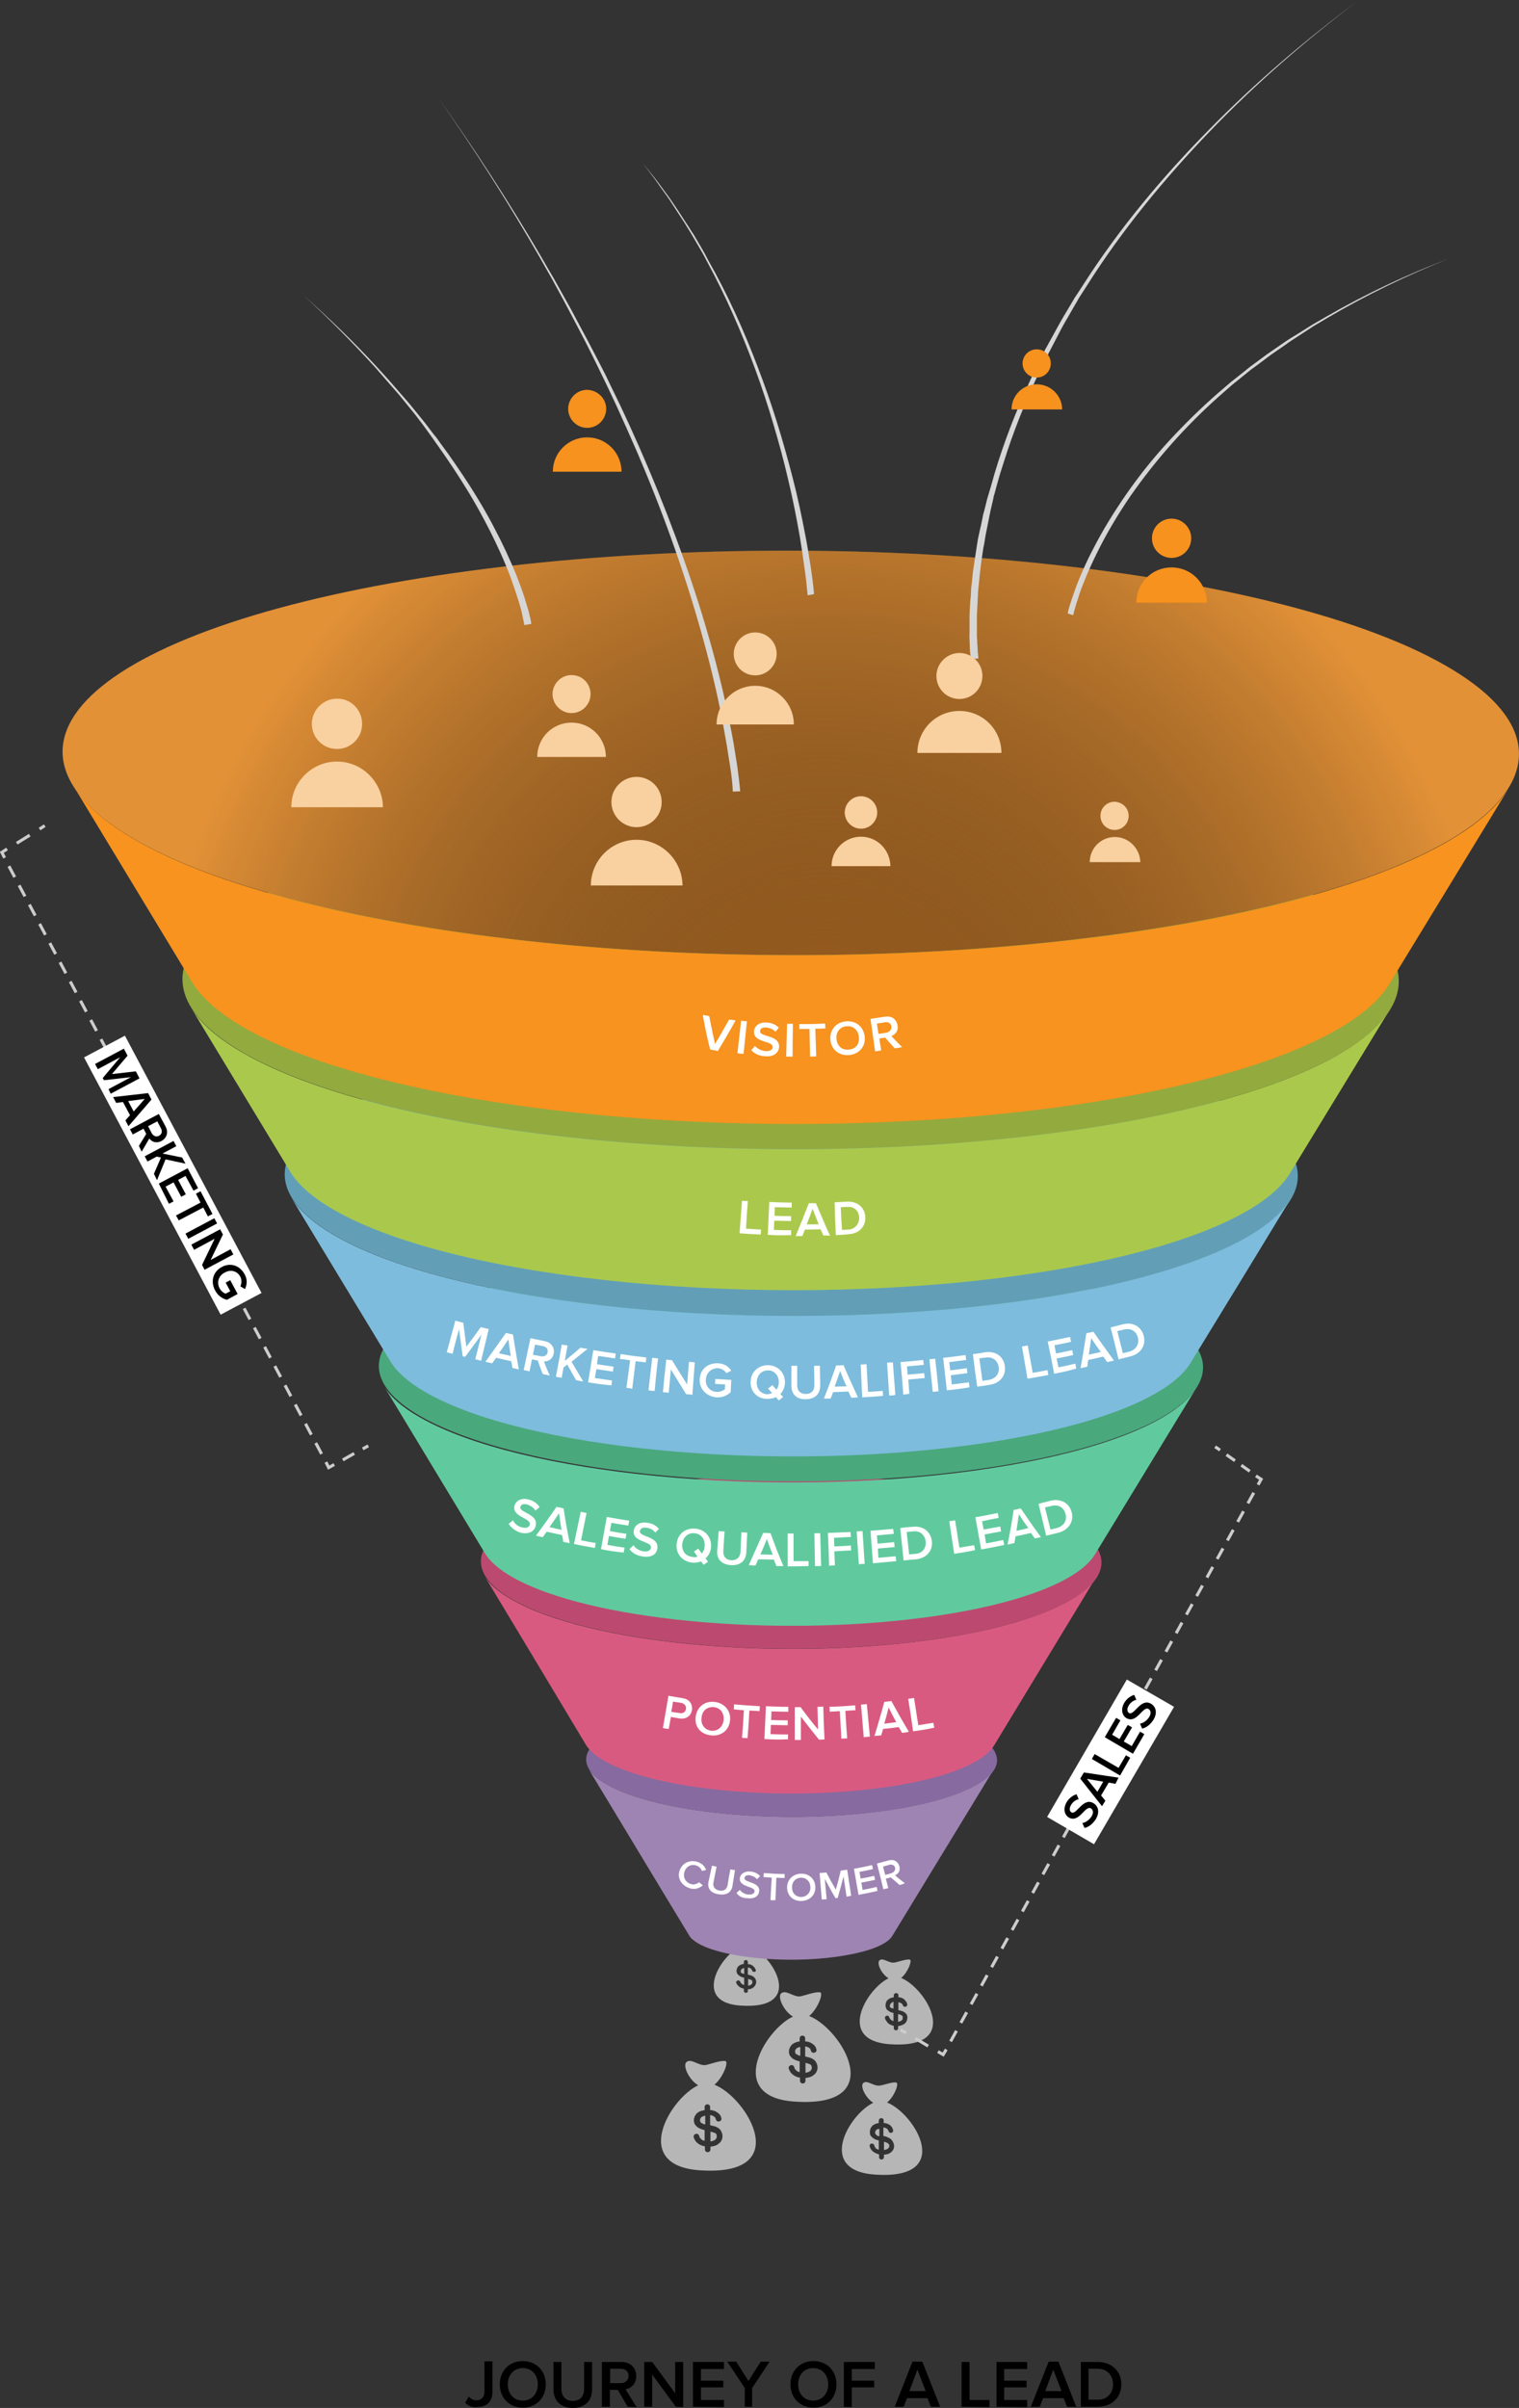 <?xml version="1.0" encoding="utf-8"?>
<!-- Generator: Adobe Illustrator 23.0.1, SVG Export Plug-In . SVG Version: 6.00 Build 0)  -->
<svg version="1.1" id="Layer_1" xmlns="http://www.w3.org/2000/svg" xmlns:xlink="http://www.w3.org/1999/xlink" x="0px" y="0px"
	 width="495.4px" height="785.1px" viewBox="0 0 495.4 785.1" style="enable-background:new 0 0 495.4 785.1;" xml:space="preserve"
	>
<rect x="0" y="0" width="495.4" height="785.1" fill="#333333" stroke="none"/>
<style type="text/css">
	.st0{fill:#B6B6B6;}
	.st1{fill:#9E84B2;}
	.st2{fill:#876AA0;}
	.st3{fill:#D95A80;}
	.st4{fill:#BC4A70;}
	.st5{fill:#4AA87D;}
	.st6{fill:#60CA9E;}
	.st7{fill:#629FB7;}
	.st8{fill:#7DBCDC;}
	.st9{fill:#93AA3F;}
	.st10{fill:#AAC94C;}
	.st11{fill:#E29137;}
	.st12{fill:url(#SVGID_1_);}
	.st13{fill:#F7931E;}
	.st14{fill:#D6D6D6;}
	.st15{fill:#F7921E;}
	.st16{fill:#F9D0A0;}
	.st17{fill:#FFFFFF;}
	.st18{fill:none;stroke:#CCCCCC;stroke-miterlimit:10;}
	.st19{fill:none;stroke:#CCCCCC;stroke-miterlimit:10;stroke-dasharray:4.983,3.737;}
	.st20{fill:none;stroke:#CCCCCC;stroke-miterlimit:10;stroke-dasharray:4.058,3.043;}
	.st21{fill:none;stroke:#CCCCCC;stroke-miterlimit:10;stroke-dasharray:4.276,3.207;}
	.st22{fill:none;stroke:#CCCCCC;stroke-miterlimit:10;stroke-dasharray:3.387,2.541;}
	.st23{fill:none;stroke:#CCCCCC;stroke-miterlimit:10;stroke-dasharray:3.95,2.962;}
	.st24{fill:none;stroke:#CCCCCC;stroke-miterlimit:10;stroke-dasharray:4.821,3.616;}
	.st25{enable-background:new    ;}
</style>
<g>
	<g>
		<g id="Layer_1_1_">
			<g>
				<g>
					<path class="st0" d="M233.5,695.7c-0.1-0.1-0.3-0.3-0.5-0.3c-0.4-0.2-0.8-0.3-1.3-0.4v3.2c0.7-0.1,1.5-0.3,1.9-1
						c0.2-0.3,0.2-0.7,0.1-1C233.7,696,233.7,695.8,233.5,695.7L233.5,695.7z"/>
					<path class="st0" d="M228.5,690.6c-0.1,0.2-0.2,0.4-0.2,0.6c0,0.2,0,0.4,0.1,0.6s0.2,0.3,0.4,0.4c0.2,0.1,0.4,0.2,0.6,0.3
						s0.4,0.1,0.6,0.2v-2.9C229.4,689.9,228.8,690.1,228.5,690.6L228.5,690.6z"/>
					<path class="st0" d="M233,679.7c2.8-2.3,4.7-7.4,3.6-7.7c-1.6-0.3-4.9,1-6.5,1.3c-2.3,0.3-4.8-2.4-6.3-0.9
						c-1.1,1.2,0.8,5.6,3.9,7.5c-9.2,4.3-22.1,26.1,0.4,27.7C259.3,709.8,243.7,683.9,233,679.7L233,679.7z M235.6,696.9
						c-0.1,0.9-0.6,1.6-1.3,2.1c-0.7,0.6-1.7,0.8-2.6,0.9v0.9c0,0.3-0.1,0.5-0.3,0.7c-0.3,0.2-0.7,0.3-1,0.1
						c-0.3-0.1-0.5-0.4-0.5-0.8v-1c-0.1,0-0.3-0.1-0.5-0.1c-0.9-0.2-1.7-0.7-2.3-1.3c-0.3-0.3-0.5-0.7-0.7-1.1
						c0-0.1-0.1-0.2-0.1-0.3s-0.1-0.2-0.1-0.3c0-0.2,0-0.3,0.1-0.5c0.2-0.3,0.5-0.5,0.9-0.5s0.7,0.3,0.8,0.6c0,0.1,0.1,0.2,0.1,0.3
						s0.1,0.2,0.1,0.3c0.1,0.2,0.3,0.3,0.4,0.5c0.3,0.3,0.7,0.5,1.2,0.6v-3.5c-0.9-0.2-1.7-0.5-2.4-1c-0.3-0.3-0.6-0.6-0.8-0.9
						c-0.2-0.4-0.3-0.8-0.3-1.3c0-0.4,0.1-0.9,0.3-1.3c0.2-0.4,0.4-0.7,0.7-1c0.7-0.6,1.6-0.9,2.5-1v-1c0-0.3,0.1-0.5,0.3-0.7
						c0.3-0.2,0.7-0.3,1-0.1c0.3,0.1,0.5,0.4,0.5,0.8v1c0.1,0,0.2,0,0.4,0c0.9,0.1,1.7,0.5,2.4,1.1c0.3,0.3,0.6,0.6,0.7,1
						c0,0.1,0.1,0.2,0.1,0.3s0.1,0.2,0.1,0.3c0,0.2,0,0.3-0.1,0.5c-0.1,0.3-0.5,0.5-0.9,0.5s-0.7-0.3-0.8-0.6c0-0.1-0.1-0.2-0.1-0.3
						s-0.1-0.2-0.1-0.3c-0.1-0.2-0.3-0.3-0.4-0.4c-0.4-0.3-0.8-0.4-1.3-0.5v3.3c0.5,0.1,1.1,0.3,1.6,0.4c0.8,0.3,1.5,0.7,1.9,1.4
						c-0.1-0.1-0.1-0.2,0,0s0.1,0.1,0,0C235.6,695.5,235.7,696.2,235.6,696.9L235.6,696.9z"/>
				</g>
				<g>
					<path class="st0" d="M264.5,673.3c-0.1-0.1-0.3-0.3-0.5-0.3c-0.4-0.2-0.8-0.3-1.3-0.4v3.2c0.7-0.1,1.5-0.3,1.9-1
						c0.2-0.3,0.2-0.7,0.1-1C264.7,673.6,264.6,673.4,264.5,673.3L264.5,673.3z"/>
					<path class="st0" d="M259.5,668.2c-0.1,0.2-0.2,0.4-0.2,0.6c0,0.2,0,0.4,0.1,0.6c0.1,0.2,0.2,0.3,0.4,0.4
						c0.2,0.1,0.4,0.2,0.6,0.3s0.4,0.1,0.6,0.2v-2.9C260.4,667.5,259.8,667.7,259.5,668.2L259.5,668.2z"/>
					<path class="st0" d="M263.9,657.3c2.8-2.3,4.7-7.4,3.6-7.7c-1.6-0.3-4.9,1-6.5,1.3c-2.3,0.3-4.8-2.4-6.3-0.9
						c-1.1,1.2,0.8,5.6,3.9,7.5c-9.2,4.3-22.1,26.1,0.4,27.7C290.2,687.4,274.6,661.5,263.9,657.3L263.9,657.3z M266.6,674.5
						c-0.1,0.9-0.6,1.6-1.3,2.1c-0.7,0.6-1.7,0.8-2.6,0.9v0.9c0,0.3-0.1,0.5-0.3,0.7c-0.3,0.2-0.7,0.3-1,0.1
						c-0.3-0.1-0.5-0.4-0.5-0.8v-1c-0.1,0-0.3-0.1-0.5-0.1c-0.9-0.2-1.7-0.7-2.3-1.3c-0.3-0.3-0.5-0.7-0.7-1.1
						c0-0.1-0.1-0.2-0.1-0.3s-0.1-0.2-0.1-0.3c0-0.2,0-0.3,0.1-0.5c0.2-0.3,0.5-0.5,0.9-0.5s0.7,0.3,0.8,0.6c0,0.1,0.1,0.2,0.1,0.3
						s0.1,0.2,0.1,0.3c0.1,0.2,0.3,0.3,0.4,0.5c0.3,0.3,0.7,0.5,1.2,0.6v-3.5c-0.9-0.2-1.7-0.5-2.4-1c-0.3-0.3-0.6-0.6-0.8-0.9
						c-0.2-0.4-0.3-0.8-0.3-1.3c0-0.4,0.1-0.9,0.3-1.3c0.2-0.4,0.4-0.7,0.7-1c0.7-0.6,1.6-0.9,2.5-1v-1c0-0.3,0.1-0.5,0.3-0.7
						c0.3-0.2,0.7-0.3,1-0.1c0.3,0.1,0.5,0.4,0.5,0.8v1c0.1,0,0.2,0,0.4,0c0.9,0.1,1.7,0.5,2.4,1.1c0.3,0.3,0.6,0.6,0.7,1
						c0,0.1,0.1,0.2,0.1,0.3s0.1,0.2,0.1,0.3c0,0.2,0,0.3-0.1,0.5c-0.1,0.3-0.5,0.5-0.9,0.5s-0.7-0.3-0.8-0.6c0-0.1-0.1-0.2-0.1-0.3
						s-0.1-0.2-0.1-0.3c-0.1-0.2-0.3-0.3-0.4-0.4c-0.4-0.3-0.8-0.4-1.3-0.5v3.3c0.5,0.1,1.1,0.3,1.6,0.4c0.8,0.3,1.5,0.7,1.9,1.4
						c-0.1-0.1-0.1-0.2,0,0s0.1,0.1,0,0C266.6,673.1,266.7,673.9,266.6,674.5L266.6,674.5z"/>
				</g>
				<g>
					<path class="st0" d="M294.3,657.3c-0.1-0.1-0.3-0.2-0.4-0.3c-0.3-0.1-0.6-0.3-1-0.3v2.5c0.6-0.1,1.1-0.3,1.4-0.7
						c0.1-0.2,0.1-0.5,0.1-0.8C294.5,657.5,294.4,657.4,294.3,657.3L294.3,657.3z"/>
					<path class="st0" d="M290.4,653.4c-0.1,0.1-0.1,0.3-0.2,0.4c0,0.1,0,0.3,0,0.5c0.1,0.1,0.2,0.3,0.3,0.3
						c0.1,0.1,0.3,0.2,0.5,0.2c0.1,0,0.3,0.1,0.4,0.1v-2.3C291.1,652.8,290.6,653,290.4,653.4L290.4,653.4z"/>
					<path class="st0" d="M293.9,644.9c2.2-1.8,3.7-5.8,2.8-6c-1.2-0.2-3.8,0.8-5.1,1c-1.8,0.2-3.7-1.8-4.8-0.7
						c-0.9,0.9,0.6,4.4,3,5.8c-7.1,3.4-17.2,20.2,0.3,21.5C314.2,668.2,302.1,648.2,293.9,644.9L293.9,644.9z M295.9,658.2
						c-0.1,0.7-0.4,1.3-1,1.7s-1.3,0.6-2,0.7v0.7c0,0.2-0.1,0.4-0.2,0.5c-0.2,0.2-0.5,0.2-0.8,0.1c-0.3-0.1-0.4-0.4-0.4-0.6v-0.8
						c-0.1,0-0.3,0-0.4-0.1c-0.7-0.2-1.3-0.5-1.7-1c-0.2-0.3-0.4-0.6-0.6-0.9c0-0.1-0.1-0.1-0.1-0.3c0-0.1,0-0.1-0.1-0.2
						c0-0.1,0-0.3,0.1-0.4c0.1-0.3,0.4-0.4,0.7-0.4c0.3,0,0.5,0.2,0.6,0.5c0,0.1,0,0.1,0.1,0.2c0,0.1,0.1,0.1,0.1,0.2
						c0.1,0.1,0.2,0.3,0.3,0.4c0.3,0.2,0.6,0.4,0.9,0.5v-2.7c-0.7-0.1-1.3-0.4-1.8-0.8c-0.3-0.2-0.5-0.4-0.6-0.7s-0.2-0.6-0.2-1
						s0.1-0.7,0.2-1s0.3-0.6,0.6-0.8c0.5-0.5,1.2-0.7,1.9-0.8v-0.7c0-0.2,0.1-0.4,0.3-0.5c0.2-0.2,0.5-0.2,0.8-0.1
						c0.3,0.1,0.4,0.4,0.4,0.6v0.7c0.1,0,0.2,0,0.3,0c0.7,0.1,1.4,0.4,1.8,0.9c0.2,0.2,0.4,0.5,0.6,0.8c0,0.1,0.1,0.1,0.1,0.3
						c0,0.1,0,0.1,0.1,0.3c0,0.1,0,0.3-0.1,0.4c-0.1,0.3-0.4,0.4-0.7,0.4c-0.3,0-0.5-0.2-0.6-0.4c0-0.1,0-0.1-0.1-0.2
						c0-0.1-0.1-0.1-0.1-0.2c-0.1-0.1-0.2-0.3-0.3-0.3c-0.3-0.2-0.6-0.3-1-0.4v2.6c0.4,0.1,0.8,0.2,1.2,0.3c0.6,0.2,1.1,0.6,1.5,1.1
						c0-0.1-0.1-0.2,0,0s0,0.1,0,0C295.9,657.2,296,657.7,295.9,658.2L295.9,658.2z"/>
				</g>
				<g>
					<path class="st0" d="M289.8,699c-0.1-0.1-0.3-0.2-0.4-0.3c-0.3-0.2-0.7-0.3-1.1-0.4v2.7c0.6-0.1,1.3-0.3,1.6-0.8
						c0.1-0.3,0.2-0.6,0.1-0.9C290,699.3,289.9,699.2,289.8,699L289.8,699z"/>
					<path class="st0" d="M285.6,694.7c-0.1,0.1-0.1,0.3-0.2,0.5c0,0.2,0,0.4,0.1,0.5s0.2,0.3,0.3,0.4c0.1,0.1,0.3,0.2,0.5,0.3
						c0.1,0.1,0.3,0.1,0.5,0.1v-2.4C286.3,694.1,285.8,694.3,285.6,694.7L285.6,694.7z"/>
					<path class="st0" d="M289.3,685.5c2.4-1.9,4-6.3,3-6.5c-1.3-0.3-4.1,0.9-5.5,1c-2,0.2-4.1-2-5.3-0.8c-1,1,0.7,4.7,3.3,6.4
						c-7.8,3.7-18.7,22,0.4,23.4C311.6,710.9,298.4,689.1,289.3,685.5L289.3,685.5z M291.6,700c-0.1,0.7-0.5,1.4-1.1,1.8
						c-0.6,0.5-1.4,0.7-2.2,0.7v0.8c0,0.2-0.1,0.4-0.3,0.6c-0.2,0.2-0.6,0.3-0.9,0.1c-0.3-0.1-0.4-0.4-0.4-0.7v-0.9
						c-0.1,0-0.3,0-0.4-0.1c-0.7-0.2-1.4-0.6-1.9-1.1c-0.3-0.3-0.4-0.6-0.6-0.9c0-0.1-0.1-0.2-0.1-0.3s0-0.1-0.1-0.3
						c0-0.1,0-0.3,0.1-0.4c0.1-0.3,0.4-0.4,0.7-0.4c0.3,0,0.6,0.2,0.7,0.5c0,0.1,0,0.2,0.1,0.3s0.1,0.1,0.1,0.3
						c0.1,0.1,0.2,0.3,0.3,0.4c0.3,0.3,0.6,0.4,1,0.5v-3c-0.7-0.2-1.4-0.4-2-0.9c-0.3-0.2-0.5-0.5-0.7-0.8s-0.2-0.7-0.2-1.1
						s0.1-0.7,0.2-1.1c0.1-0.3,0.4-0.6,0.6-0.9c0.6-0.5,1.3-0.8,2.1-0.9v-0.8c0-0.2,0.1-0.4,0.3-0.6c0.2-0.2,0.6-0.3,0.9-0.1
						c0.3,0.1,0.4,0.4,0.4,0.7v0.8c0.1,0,0.2,0,0.3,0c0.7,0.1,1.5,0.4,2,0.9c0.3,0.3,0.5,0.6,0.6,0.9c0,0.1,0.1,0.2,0.1,0.3
						s0.1,0.2,0.1,0.3s0,0.3-0.1,0.4c-0.1,0.3-0.4,0.4-0.7,0.4c-0.3,0-0.6-0.2-0.7-0.5c0-0.1,0-0.2-0.1-0.3s-0.1-0.1-0.1-0.2
						c-0.1-0.1-0.2-0.3-0.4-0.4c-0.3-0.2-0.7-0.3-1.1-0.4v2.8c0.4,0.1,0.9,0.2,1.3,0.4c0.7,0.3,1.3,0.6,1.6,1.2c0-0.1-0.1-0.2,0,0
						s0.1,0.1,0,0C291.6,698.9,291.6,699.5,291.6,700L291.6,700z"/>
				</g>
				<g>
					<path class="st0" d="M245.2,645.7c-0.1-0.1-0.2-0.2-0.3-0.2c-0.3-0.1-0.6-0.2-0.9-0.3v2.2c0.5,0,1-0.2,1.3-0.7
						c0.1-0.2,0.1-0.4,0.1-0.7C245.3,645.9,245.3,645.8,245.2,645.7L245.2,645.7z"/>
					<path class="st0" d="M241.7,642.2c-0.1,0.1-0.1,0.3-0.1,0.4c0,0.1,0,0.3,0,0.4c0,0.1,0.1,0.2,0.3,0.3c0.1,0.1,0.3,0.1,0.4,0.2
						c0.1,0,0.3,0.1,0.4,0.1v-2C242.4,641.7,242,641.9,241.7,642.2L241.7,642.2z"/>
					<path class="st0" d="M244.8,634.7c2-1.6,3.3-5.1,2.4-5.3c-1.1-0.2-3.4,0.7-4.5,0.9c-1.6,0.2-3.3-1.7-4.3-0.6
						c-0.8,0.8,0.6,3.8,2.7,5.2c-6.3,3-15.2,17.9,0.3,19C262.9,655.4,252.1,637.6,244.8,634.7L244.8,634.7z M246.6,646.5
						c-0.1,0.6-0.4,1.1-0.9,1.5s-1.1,0.6-1.8,0.6v0.6c0,0.2-0.1,0.3-0.2,0.4c-0.2,0.1-0.4,0.2-0.7,0.1c-0.2-0.1-0.4-0.3-0.4-0.6
						v-0.7c-0.1,0-0.2,0-0.3-0.1c-0.6-0.1-1.1-0.4-1.6-0.9c-0.2-0.2-0.4-0.5-0.5-0.7c0-0.1-0.1-0.1-0.1-0.2c0-0.1,0-0.1,0-0.2
						c0-0.1,0-0.2,0.1-0.3c0.1-0.2,0.4-0.3,0.6-0.3c0.3,0,0.5,0.2,0.6,0.4c0,0.1,0,0.1,0.1,0.2c0,0.1,0.1,0.1,0.1,0.2
						c0.1,0.1,0.2,0.2,0.3,0.3c0.2,0.2,0.5,0.3,0.8,0.4v-2.4c-0.6-0.1-1.2-0.3-1.7-0.7c-0.2-0.2-0.4-0.4-0.6-0.6
						c-0.1-0.3-0.2-0.6-0.2-0.9s0.1-0.6,0.2-0.9c0.1-0.3,0.3-0.5,0.5-0.7c0.5-0.4,1.1-0.6,1.7-0.7v-0.7c0-0.2,0.1-0.3,0.2-0.4
						c0.2-0.1,0.4-0.2,0.7-0.1c0.2,0.1,0.4,0.3,0.4,0.6v0.7c0.1,0,0.1,0,0.3,0c0.6,0.1,1.2,0.3,1.6,0.8c0.2,0.2,0.4,0.4,0.5,0.7
						c0,0.1,0.1,0.1,0.1,0.2c0,0.1,0,0.1,0.1,0.2c0,0.1,0,0.2,0,0.3c-0.1,0.2-0.3,0.4-0.6,0.3c-0.3,0-0.5-0.1-0.6-0.4
						c0-0.1,0-0.1-0.1-0.2c0-0.1-0.1-0.1-0.1-0.2c-0.1-0.1-0.2-0.2-0.3-0.3c-0.3-0.2-0.6-0.3-0.9-0.3v2.3c0.4,0.1,0.7,0.2,1.1,0.3
						c0.5,0.2,1,0.5,1.3,1c0-0.1-0.1-0.1,0,0s0,0.1,0,0C246.6,645.6,246.7,646.1,246.6,646.5L246.6,646.5z"/>
				</g>
			</g>
			<g>
				<g>
					<g>
						<path class="st1" d="M287.6,590.5c-33.3,4.5-73.4,0.6-89.7-8.7c-2.9-1.7-4.9-3.4-6-5.1c11,18.1,21.9,36.3,32.9,54.4
							c0.5,0.9,1.5,1.7,3,2.6c8.2,4.6,28.3,6.6,44.9,4.3c10.1-1.4,16.6-3.9,18.3-6.8c11-18.1,22.1-36.2,33.1-54.3
							C320.7,582.6,307.7,587.8,287.6,590.5z"/>
					</g>
					<g>
						
							<ellipse transform="matrix(1.857432e-03 -1 1 1.857432e-03 -316.108 830.922)" class="st2" cx="258.2" cy="573.8" rx="18.6" ry="67"/>
					</g>
				</g>
			</g>
			<g>
				<path class="st3" d="M302.4,534.8c-50.2,6.8-110.8,0.9-135.4-13.2c-4.4-2.5-7.4-5.1-9-7.8c11,18.3,22.1,36.7,33.1,55.1
					c1.1,1.8,3,3.5,6,5.2c16.4,9.4,56.9,13.3,90.3,8.8c20.3-2.7,33.3-8,36.8-13.8c11.1-18.3,22.2-36.6,33.3-54.9
					C352.4,522.8,332.8,530.7,302.4,534.8z"/>
				<g>
					<g>
						
							<ellipse transform="matrix(1.873066e-03 -1 1 1.873066e-03 -251.75 766.414)" class="st4" cx="258.1" cy="509.3" rx="28.3" ry="101.2"/>
					</g>
				</g>
			</g>
			<g>
				<g>
					<g>
						
							<ellipse transform="matrix(1.864017e-03 -1 1 1.864017e-03 -188.124 702.671)" class="st5" cx="257.9" cy="445.6" rx="37.4" ry="134.4"/>
					</g>
				</g>
				<path class="st6" d="M316.9,479.6c-66.6,9-147.2,1.2-179.8-17.4c-5.9-3.3-9.8-6.8-11.9-10.3l33,54.6c1.6,2.6,4.5,5.2,8.9,7.7
					c24.5,14,84.9,19.8,135,13.1c30.3-4.1,49.8-11.9,55-20.5c11.1-18.2,22.1-36.3,33.2-54.5C383.3,463.8,357.3,474.1,316.9,479.6z"
					/>
			</g>
			<g>
				<g>
					<g>
						
							<ellipse transform="matrix(1.857371e-03 -1 1 1.857371e-03 -125.617 640.546)" class="st7" cx="258.1" cy="383.2" rx="45.9" ry="165.2"/>
					</g>
				</g>
				<path class="st8" d="M330.6,424.5c-81.9,11-180.9,1.4-221-21.4c-7.2-4.1-12-8.4-14.6-12.6l32.4,53.5c2.1,3.4,5.9,6.8,11.7,10.1
					c32.1,18.3,111.4,25.9,176.9,17.1c39.7-5.3,65.3-15.5,72.2-26.7c10.9-17.8,21.8-35.6,32.6-53.4
					C412.2,405.1,380.2,417.8,330.6,424.5z"/>
			</g>
			<g>
				<g>
					<g>
						<path class="st9" d="M79.8,343.5c-48.2-27.4-7.6-60.3,90.7-73.5s217.1-1.7,265.4,25.7c48.2,27.4,7.6,60.3-90.7,73.5
							S128.1,370.9,79.8,343.5"/>
					</g>
				</g>
				<path class="st10" d="M345.2,369.2c-98.3,13.2-217.1,1.8-265.4-25.6c-8.7-4.9-14.5-10-17.6-15.2l32.5,53.7
					c2.6,4.3,7.4,8.5,14.6,12.6c40.2,22.8,139.2,32.4,221.1,21.4c49.6-6.7,81.6-19.4,90.2-33.4c10.9-17.9,21.8-35.7,32.7-53.6
					C443.2,346,404.8,361.2,345.2,369.2z"/>
			</g>
			<g>
				<g>
					<g>
						<path class="st11" d="M44.7,274.1c-57.7-32.8-9.1-72.2,108.7-88s260-2.1,317.7,30.7s9.1,72.2-108.7,88
							C244.7,320.7,102.5,306.9,44.7,274.1"/>
					</g>
				</g>
				<g>
					<g>
						
							<radialGradient id="SVGID_1_" cx="269.121" cy="256.18" r="218.171" gradientTransform="matrix(1 0 0 -1 0 606)" gradientUnits="userSpaceOnUse">
							<stop  offset="0" style="stop-color:#9E5E1E"/>
							<stop  offset="1" style="stop-color:#000000;stop-opacity:0"/>
						</radialGradient>
						<path class="st12" d="M44.7,274.1c-57.7-32.8-9.1-72.2,108.7-88s260-2.1,317.7,30.7s9.1,72.2-108.7,88
							C244.7,320.7,102.5,306.9,44.7,274.1"/>
					</g>
				</g>
				<g>
					<path class="st13" d="M362.5,304.9c-117.8,15.8-260,2.1-317.7-30.7c-10.4-5.9-17.3-12-21-18.2l38.9,64.3
						c3.1,5.1,8.9,10.2,17.5,15.1c48.1,27.3,166.7,38.8,264.8,25.6c59.4-8,97.7-23.2,108-40c13.1-21.4,26.1-42.8,39.1-64.1
						C479.8,277.1,433.8,295.3,362.5,304.9z"/>
				</g>
			</g>
		</g>
		<g>
			<path class="st14" d="M239,258.1c-0.1-2.5-0.4-5.1-0.8-7.7l-0.3-1.9l-0.3-1.9c-0.2-1.3-0.4-2.6-0.6-3.8
				c-0.9-5.1-1.8-10.2-2.9-15.2c-2.2-10.1-4.9-20.1-7.9-30c-6-19.8-13.4-39.2-21.9-58.1l-3.2-7.1l-3.3-7c-0.6-1.2-1.1-2.3-1.7-3.5
				l-1.7-3.5c-1.1-2.3-2.3-4.6-3.5-7l-3.6-6.9l-1.8-3.4l-1.8-3.4l-3.7-6.8c-1.3-2.3-2.6-4.5-3.8-6.7c-10.3-18-21.5-35.5-33.4-52.5
				c12,16.9,23.3,34.3,33.8,52.2c1.3,2.3,2.6,4.5,3.9,6.7l3.8,6.8l1.9,3.4l1.8,3.4l3.7,6.9c1.2,2.3,2.4,4.6,3.6,6.9l1.8,3.5
				c0.6,1.1,1.1,2.3,1.7,3.5l3.4,7l3.3,7.1c8.6,18.9,16.2,38.3,22.5,58.1c3.1,9.9,5.9,19.9,8.2,30.1c1.1,5.1,2.2,10.2,3.1,15.3
				c0.2,1.3,0.4,2.6,0.6,3.8l0.3,1.9l0.3,1.9c0.3,2.6,0.7,5.1,0.9,7.8L239,258.1z"/>
		</g>
		<g>
			<path class="st14" d="M348.2,200c0.4-1.9,1-3.6,1.6-5.4c0.6-1.7,1.2-3.5,1.9-5.2c1.4-3.4,2.9-6.8,4.6-10
				c3.3-6.5,7.2-12.8,11.4-18.8c4.2-6,8.8-11.7,13.8-17.1c5-5.4,10.2-10.5,15.7-15.3l4.2-3.6l4.3-3.4c0.7-0.6,1.4-1.1,2.1-1.7
				l2.2-1.6c1.5-1.1,2.9-2.2,4.4-3.2l4.5-3.1c0.7-0.5,1.5-1,2.3-1.5l2.3-1.4l4.6-2.9l4.7-2.7c12.7-7.3,25.9-13.5,39.5-18.7
				c-13.5,5.4-26.7,11.8-39.3,19.2l-4.7,2.8l-4.6,3l-2.3,1.5c-0.8,0.5-1.5,1-2.3,1.6l-4.5,3.1c-1.5,1.1-2.9,2.2-4.4,3.3l-2.2,1.6
				c-0.7,0.6-1.4,1.1-2.1,1.7l-4.2,3.4l-4.1,3.6c-5.4,4.8-10.6,10-15.4,15.4s-9.3,11.1-13.5,17.1c-4.1,6-7.8,12.2-11,18.7
				c-1.6,3.3-3.1,6.5-4.4,9.9c-0.7,1.7-1.3,3.4-1.8,5.1c-0.3,0.9-0.6,1.7-0.8,2.6c-0.3,0.9-0.5,1.7-0.7,2.6L348.2,200z"/>
		</g>
		<g>
			<path class="st14" d="M316.6,214.8c-0.1-0.7-0.1-1.4-0.2-2.1c-0.1-0.7-0.1-1.4-0.1-2c0-0.7-0.1-1.4-0.1-2s-0.1-1.4,0-2
				c0-1.4,0-2.7,0-4.1v-2c0-0.7,0.1-1.4,0.1-2c0.1-1.4,0.1-2.7,0.3-4.1l0.1-2c0-0.7,0.1-1.4,0.2-2l0.4-4l0.6-4
				c0.1-0.7,0.2-1.3,0.3-2l0.3-2c0.2-1.3,0.4-2.7,0.7-4l0.9-4l0.4-2c0.1-0.7,0.3-1.3,0.5-2l1-4l0.3-1l0.3-1l0.6-2l1.1-3.9
				c0.4-1.3,0.8-2.6,1.2-3.9c3.3-10.3,7.4-20.3,12.1-30.1l1.8-3.6l0.9-1.8l0.4-0.9c0.1-0.3,0.3-0.6,0.5-0.9l3.9-7.1l0.5-0.9l0.5-0.9
				l1-1.7l2.1-3.5l1-1.7c0.3-0.6,0.7-1.1,1.1-1.7l2.2-3.4c11.7-18.2,25.6-34.8,40.8-50.2c15.1-15.4,31.6-29.4,48.9-42.3
				c-17.2,13-33.6,27.2-48.5,42.7S366,74.9,354.5,93.1l-2.2,3.4c-0.4,0.6-0.7,1.1-1,1.7l-1,1.7l-2,3.5l-1,1.7l-0.5,0.9l-0.5,0.9
				l-3.7,7.1c-0.1,0.3-0.3,0.6-0.5,0.9l-0.4,0.9l-0.9,1.8l-1.8,3.6c-4.6,9.7-8.6,19.7-11.8,30c-0.4,1.3-0.8,2.6-1.2,3.8l-1.1,3.9
				l-0.5,1.9l-0.3,1l-0.2,1l-0.9,3.9c-0.1,0.7-0.3,1.3-0.4,2l-0.4,2l-0.8,4c-0.2,1.3-0.4,2.7-0.7,4l-0.3,2c-0.1,0.7-0.2,1.3-0.3,2
				l-0.5,4l-0.4,4c-0.1,0.7-0.1,1.3-0.2,2l-0.1,2c-0.1,1.3-0.1,2.7-0.2,4c0,0.7-0.1,1.3-0.1,2v2c0,1.3,0,2.7,0,4c0,0.7,0,1.3,0.1,2
				c0,0.7,0,1.3,0.1,2c0,0.7,0.1,1.3,0.1,2c0.1,0.7,0.1,1.3,0.2,2L316.6,214.8z"/>
		</g>
		<g>
			<path class="st14" d="M263.4,194.1c-0.3-3.1-0.6-6.3-1.1-9.4c-0.4-3.1-0.9-6.3-1.4-9.4c-1.1-6.3-2.3-12.5-3.8-18.7
				c-1.4-6.2-3.1-12.3-4.9-18.4c-1.8-6.1-3.8-12.1-6-18.1c-4.4-11.9-9.5-23.6-15.6-34.8l-1.1-2.1c-0.4-0.7-0.8-1.4-1.2-2.1l-2.4-4.1
				c-0.8-1.4-1.7-2.7-2.5-4.1l-1.3-2l-1.3-2l-2.6-4l-2.8-3.9l-1.4-2l-1.4-1.9l-2.9-3.8l3,3.7l1.5,1.9l1.4,1.9l2.8,3.8l2.7,4l1.3,2
				l1.3,2c0.9,1.3,1.7,2.7,2.6,4l2.4,4.1c0.4,0.7,0.8,1.4,1.2,2.1l1.1,2.1c6.3,11.1,11.6,22.8,16.1,34.7c2.3,6,4.4,12,6.3,18.1
				c1.9,6.1,3.6,12.2,5.2,18.4s2.9,12.4,4.1,18.7c0.6,3.1,1.1,6.3,1.6,9.4c0.5,3.2,0.9,6.3,1.2,9.5L263.4,194.1z"/>
		</g>
		<g>
			<path class="st14" d="M171,203.8c-0.1-0.6-0.2-1.3-0.4-2c-0.1-0.7-0.3-1.3-0.4-2c-0.3-1.3-0.7-2.6-1.1-3.9
				c-0.8-2.6-1.7-5.2-2.6-7.7c-1.9-5.1-4.2-10.1-6.6-14.9c-2.5-4.9-5.1-9.7-8-14.3c-2.9-4.7-5.9-9.2-9.1-13.7l-1.2-1.7l-1.2-1.7
				l-2.4-3.3l-2.5-3.3l-1.3-1.6l-1.3-1.6l-2.6-3.2l-2.7-3.1c-1.8-2.1-3.6-4.1-5.4-6.2c-7.4-8.1-15.1-15.9-23.2-23.3
				c8.2,7.3,16.1,14.9,23.6,23c1.8,2,3.7,4,5.5,6.1l2.7,3.1l2.7,3.1l1.3,1.6l1.3,1.6l2.6,3.2l2.5,3.3l1.3,1.6l1.2,1.7
				c3.3,4.4,6.4,9,9.4,13.6c3,4.7,5.8,9.4,8.3,14.3c2.6,4.9,4.9,9.9,7,15c1,2.6,2,5.2,2.8,7.8c0.4,1.3,0.8,2.7,1.2,4
				c0.2,0.7,0.3,1.4,0.5,2c0.1,0.7,0.3,1.4,0.4,2.1L171,203.8z"/>
		</g>
		<g>
			<path class="st15" d="M388.5,175.5c0,3.5-2.8,6.4-6.4,6.4c-3.5,0-6.4-2.8-6.4-6.4c0-3.5,2.8-6.4,6.4-6.4
				C385.6,169.1,388.5,172,388.5,175.5L388.5,175.5z"/>
			<path class="st15" d="M382.1,185c-6.4,0-11.5,5.1-11.5,11.5h23C393.6,190.2,388.5,185,382.1,185L382.1,185z"/>
		</g>
		<g>
			<path class="st15" d="M197.7,133.3c0,3.4-2.8,6.2-6.2,6.2s-6.2-2.8-6.2-6.2s2.8-6.2,6.2-6.2C194.9,127.2,197.7,129.9,197.7,133.3
				L197.7,133.3z"/>
			<path class="st15" d="M191.5,142.6c-6.2,0-11.2,5-11.2,11.2h22.4C202.7,147.6,197.7,142.6,191.5,142.6L191.5,142.6z"/>
		</g>
		<g>
			<path class="st15" d="M342.7,118.5c0,2.5-2,4.6-4.6,4.6c-2.5,0-4.6-2-4.6-4.6c0-2.5,2-4.6,4.6-4.6S342.7,115.9,342.7,118.5
				L342.7,118.5z"/>
			<path class="st15" d="M338.1,125.3c-4.6,0-8.2,3.7-8.2,8.2h16.5C346.4,129,342.7,125.3,338.1,125.3L338.1,125.3z"/>
		</g>
		<g>
			<g>
				<g>
					<path class="st16" d="M118.1,236c0,4.6-3.7,8.2-8.2,8.2c-4.6,0-8.2-3.7-8.2-8.2s3.7-8.2,8.2-8.2
						C114.4,227.7,118.1,231.4,118.1,236L118.1,236z"/>
					<path class="st16" d="M109.9,248.3c-8.2,0-14.9,6.7-14.9,14.9h29.9C124.8,255,118.1,248.3,109.9,248.3L109.9,248.3z"/>
				</g>
			</g>
			<g>
				<g>
					<path class="st16" d="M215.8,261.5c0,4.6-3.7,8.2-8.2,8.2s-8.2-3.7-8.2-8.2s3.7-8.2,8.2-8.2S215.8,256.9,215.8,261.5
						L215.8,261.5z"/>
					<path class="st16" d="M207.6,273.8c-8.2,0-14.9,6.7-14.9,14.9h29.9C222.5,280.5,215.8,273.8,207.6,273.8L207.6,273.8z"/>
				</g>
			</g>
			<g>
				<g>
					<path class="st16" d="M320.4,220.4c0,4.2-3.4,7.5-7.5,7.5c-4.2,0-7.5-3.4-7.5-7.5s3.4-7.5,7.5-7.5
						C317.1,212.9,320.4,216.3,320.4,220.4L320.4,220.4z"/>
					<path class="st16" d="M312.9,231.8c-7.6,0-13.7,6.1-13.7,13.7h27.4C326.6,237.9,320.5,231.8,312.9,231.8L312.9,231.8z"/>
				</g>
			</g>
			<g>
				<g>
					<path class="st16" d="M253.3,213.2c0,3.8-3.1,7-7,7s-7-3.1-7-7c0-3.8,3.1-7,7-7S253.3,209.3,253.3,213.2L253.3,213.2z"/>
					<path class="st16" d="M246.3,223.6c-7,0-12.6,5.7-12.6,12.6h25.2C258.9,229.3,253.3,223.6,246.3,223.6L246.3,223.6z"/>
				</g>
			</g>
			<g>
				<g>
					<path class="st16" d="M192.6,226.3c0,3.4-2.8,6.2-6.2,6.2s-6.2-2.8-6.2-6.2s2.8-6.2,6.2-6.2
						C189.9,220.1,192.6,222.9,192.6,226.3L192.6,226.3z"/>
					<path class="st16" d="M186.4,235.6c-6.2,0-11.2,5-11.2,11.2h22.4C197.6,240.6,192.6,235.6,186.4,235.6L186.4,235.6z"/>
				</g>
			</g>
			<g>
				<g>
					<path class="st16" d="M286.1,264.9c0,2.9-2.4,5.3-5.3,5.3s-5.3-2.4-5.3-5.3s2.4-5.3,5.3-5.3S286.1,262,286.1,264.9L286.1,264.9
						z"/>
					<path class="st16" d="M280.8,272.8c-5.3,0-9.6,4.3-9.6,9.6h19.2C290.3,277.1,286.1,272.8,280.8,272.8L280.8,272.8z"/>
				</g>
			</g>
			<g>
				<g>
					<path class="st16" d="M368.1,266c0,2.5-2,4.6-4.6,4.6c-2.5,0-4.6-2-4.6-4.6c0-2.5,2-4.6,4.6-4.6
						C366.1,261.5,368.1,263.5,368.1,266L368.1,266z"/>
					<path class="st16" d="M363.6,272.9c-4.6,0-8.2,3.7-8.2,8.2h16.5C371.8,276.6,368.1,272.9,363.6,272.9L363.6,272.9z"/>
				</g>
			</g>
		</g>
	</g>
	<g>
		<g>
			<path class="st17" d="M231.6,342.2c-1.1-4.5-1.6-6.8-2.4-11.3c0.8,0.2,1.3,0.2,2.1,0.4c0.7,3.6,1.1,5.4,1.9,9.1
				c1.9-3.2,2.8-4.8,4.6-8c0.9,0.1,1.3,0.2,2.1,0.3c-2.2,4-3.4,6-5.8,10C233.1,342.4,232.6,342.4,231.6,342.2z"/>
			<path class="st17" d="M240.5,343.4c0.5-4.2,0.7-6.4,1.2-10.6c0.7,0.1,1.1,0.1,1.9,0.2c-0.4,4.2-0.7,6.4-1.1,10.6
				C241.7,343.6,241.3,343.5,240.5,343.4z"/>
			<path class="st17" d="M245,342.4c0.5-0.5,0.7-0.8,1.2-1.4c0.7,0.8,1.9,1.6,3.5,1.7s2.3-0.6,2.3-1.3c0.1-2.2-6.4-1.3-6.1-5.2
				c0.2-1.8,1.8-3,4.2-2.8c1.7,0.1,3,0.7,3.9,1.7c-0.4,0.5-0.7,0.8-1.1,1.3c-0.8-0.9-2-1.3-3.1-1.4s-1.9,0.4-1.9,1.2
				c-0.2,2,6.3,1.1,6.2,5.1c-0.1,1.8-1.5,3.3-4.5,3.1C247.4,344.3,245.9,343.4,245,342.4z"/>
			<path class="st17" d="M256.4,344.5c0.1-4.3,0.2-6.4,0.3-10.7c0.8,0,1.1,0,1.9,0c-0.1,4.3-0.1,6.4-0.1,10.7
				C257.6,344.5,257.2,344.5,256.4,344.5z"/>
			<path class="st17" d="M264.2,344.5c-0.1-3.6-0.1-5.4-0.2-9c-1.3,0-2,0-3.3,0c0-0.7,0-1,0-1.6c3.4,0,5,0,8.4-0.2
				c0,0.7,0.1,1,0.1,1.6c-1.3,0.1-2,0.1-3.3,0.1c0.1,3.6,0.2,5.4,0.3,9C265.4,344.5,265,344.5,264.2,344.5z"/>
			<path class="st17" d="M270.8,338.9c-0.2-3.2,1.9-5.6,5.1-5.9s5.7,1.7,6.1,4.9c0.4,3.2-1.7,5.8-5.1,6.1
				C273.6,344.3,271,342.1,270.8,338.9z M280.1,338.1c-0.2-2.2-1.8-3.7-4-3.5s-3.5,1.9-3.3,4.1s1.7,3.8,4,3.5
				C279.1,342.1,280.4,340.3,280.1,338.1z"/>
			<path class="st17" d="M291.8,341.8c-1.3-1.4-1.9-2.1-3.1-3.5c-0.8,0.1-1.2,0.2-1.9,0.3c0.2,1.6,0.4,2.4,0.6,3.9
				c-0.8,0.1-1.2,0.2-2,0.3c-0.6-4.2-0.9-6.3-1.5-10.6c1.9-0.3,2.8-0.4,4.7-0.7c2.1-0.4,3.7,0.7,4.1,2.7c0.4,1.9-0.7,3.1-2,3.6
				c1.4,1.5,2.1,2.2,3.5,3.6C293.2,341.6,292.7,341.7,291.8,341.8z M290.7,334.6c-0.2-1-1.1-1.5-2.1-1.3s-1.6,0.3-2.6,0.4
				c0.2,1.3,0.3,2,0.5,3.4c1.1-0.2,1.6-0.2,2.6-0.4C290.2,336.4,290.9,335.6,290.7,334.6z"/>
		</g>
	</g>
	<g>
		<g>
			<path class="st17" d="M241.2,402.1c0.3-4.3,0.5-6.4,0.8-10.6c0.7,0.1,1.1,0.1,1.9,0.1c-0.3,3.6-0.4,5.4-0.6,9
				c1.9,0.1,2.9,0.2,4.9,0.3c0,0.7-0.1,1-0.1,1.6C245.3,402.4,243.9,402.3,241.2,402.1z"/>
			<path class="st17" d="M250.4,402.6c0.2-4.3,0.3-6.4,0.5-10.7c2.9,0.1,4.4,0.2,7.3,0.2c0,0.7,0,1,0,1.6c-2.2,0-3.3-0.1-5.5-0.1
				c0,1.1-0.1,1.7-0.1,2.8c2.2,0.1,3.3,0.1,5.4,0.1c0,0.7,0,1,0,1.6c-2.2,0-3.3-0.1-5.5-0.1c0,1.2-0.1,1.8-0.1,3
				c2.3,0.1,3.4,0.1,5.6,0.1c0,0.7,0,1,0,1.6C255,402.8,253.5,402.8,250.4,402.6z"/>
			<path class="st17" d="M268.5,402.8c-0.3-0.8-0.5-1.2-0.9-2c-2,0-3,0.1-5.1,0.1c-0.3,0.8-0.5,1.2-0.8,2.1c-0.9,0-1.3,0-2.2,0
				c1.8-4.3,2.6-6.4,4.3-10.7c0.9,0,1.4,0,2.3,0c1.8,4.2,2.7,6.4,4.6,10.6C269.8,402.8,269.4,402.8,268.5,402.8z M265,394.1
				c-0.7,2-1.1,3.1-1.9,5.1c1.6,0,2.4,0,3.9,0C266.2,397.1,265.8,396.1,265,394.1z"/>
			<path class="st17" d="M272.6,402.7c-0.2-4.3-0.3-6.4-0.4-10.7c1.6-0.1,2.4-0.1,4-0.2c3.3-0.2,5.8,1.8,6,4.9s-1.9,5.5-5.4,5.7
				C275.1,402.6,274.3,402.6,272.6,402.7z M280.2,396.9c-0.1-2-1.5-3.6-3.9-3.4c-0.9,0-1.3,0.1-2.1,0.1c0.1,2.9,0.2,4.4,0.4,7.4
				c0.9,0,1.3-0.1,2.2-0.1C279,400.7,280.3,398.9,280.2,396.9z"/>
		</g>
	</g>
	<g>
		<g>
			<path class="st17" d="M155,443.2c0.8-3.2,1.2-4.8,2-8c-2.1,2.9-3.2,4.3-5.3,7.2c-0.3-0.1-0.5-0.1-0.8-0.2
				c-0.5-3.5-0.7-5.3-1.2-8.8c-0.9,3.2-1.3,4.8-2.1,8c-0.8-0.2-1.1-0.3-1.9-0.5c1.1-4.1,1.7-6.2,2.8-10.3c1,0.3,1.6,0.4,2.6,0.7
				c0.4,3.1,0.6,4.7,1,7.8c1.9-2.5,2.8-3.8,4.7-6.4c1,0.3,1.6,0.4,2.6,0.6c-1,4.1-1.5,6.2-2.5,10.4
				C156.1,443.4,155.7,443.3,155,443.2z"/>
			<path class="st17" d="M167.1,446c-0.1-0.9-0.2-1.3-0.4-2.2c-2-0.4-3-0.7-4.9-1.1c-0.5,0.7-0.8,1.1-1.3,1.8
				c-0.9-0.2-1.3-0.3-2.2-0.5c2.7-3.7,4-5.6,6.7-9.4c0.9,0.2,1.4,0.3,2.3,0.5c0.7,4.5,1.1,6.8,1.9,11.4
				C168.4,446.3,168,446.2,167.1,446z M165.8,436.7c-1.2,1.8-1.8,2.7-3.1,4.5c1.5,0.4,2.3,0.5,3.9,0.9
				C166.2,439.9,166.1,438.8,165.8,436.7z"/>
			<path class="st17" d="M177,448c-0.7-1.8-1-2.6-1.6-4.4c-0.8-0.2-1.1-0.2-1.9-0.4c-0.3,1.6-0.5,2.3-0.8,3.9
				c-0.8-0.2-1.1-0.2-1.9-0.4c0.9-4.2,1.3-6.3,2.2-10.4c1.9,0.4,2.8,0.6,4.7,1c2.1,0.4,3.2,2,2.9,4c-0.4,1.9-1.8,2.6-3.2,2.6
				c0.7,1.9,1.1,2.8,1.9,4.6C178.3,448.3,177.9,448.2,177,448z M178.6,440.9c0.2-1-0.4-1.8-1.5-2c-1-0.2-1.5-0.3-2.6-0.5
				c-0.3,1.3-0.4,2-0.7,3.3c1,0.2,1.6,0.3,2.6,0.5C177.5,442.4,178.4,441.9,178.6,440.9z"/>
			<path class="st17" d="M187.9,450c-1.2-2-1.7-3-2.9-5.1c-0.5,0.4-0.7,0.6-1.2,0.9c-0.2,1.3-0.4,2-0.6,3.4
				c-0.8-0.1-1.1-0.2-1.9-0.3c0.8-4.2,1.2-6.3,1.9-10.5c0.7,0.1,1.1,0.2,1.9,0.3c-0.4,2-0.5,3-0.9,5c2-1.7,3.1-2.5,5.1-4.3
				c0.9,0.2,1.4,0.2,2.3,0.4c-2.1,1.7-3.1,2.5-5.2,4.2c1.5,2.6,2.3,3.8,3.8,6.4C189.3,450.3,188.8,450.2,187.9,450z"/>
			<path class="st17" d="M191.8,450.7c0.7-4.2,1-6.3,1.7-10.5c2.9,0.5,4.4,0.7,7.3,1.1c-0.1,0.7-0.1,1-0.2,1.6
				c-2.2-0.3-3.3-0.5-5.5-0.8c-0.2,1.1-0.3,1.6-0.4,2.7c2.2,0.3,3.2,0.5,5.4,0.8c-0.1,0.7-0.1,1-0.2,1.6c-2.2-0.3-3.2-0.5-5.4-0.8
				c-0.2,1.2-0.3,1.8-0.5,2.9c2.2,0.3,3.3,0.5,5.6,0.8c-0.1,0.7-0.1,1-0.2,1.6C196.4,451.4,194.8,451.2,191.8,450.7z"/>
			<path class="st17" d="M204.3,452.5c0.5-3.6,0.7-5.4,1.2-9c-1.3-0.2-2-0.3-3.3-0.4c0.1-0.7,0.1-1,0.2-1.6c3.3,0.5,5,0.7,8.4,1.1
				c-0.1,0.7-0.1,1-0.2,1.6c-1.3-0.2-2-0.2-3.3-0.4c-0.4,3.6-0.7,5.4-1.1,9C205.4,452.6,205,452.6,204.3,452.5z"/>
			<path class="st17" d="M211.5,453.3c0.5-4.2,0.7-6.4,1.2-10.6c0.8,0.1,1.1,0.1,1.9,0.2c-0.5,4.2-0.7,6.4-1.1,10.6
				C212.6,453.5,212.3,453.4,211.5,453.3z"/>
			<path class="st17" d="M223.8,454.6c-2-3.2-3-4.9-5-8.1c-0.3,3-0.4,4.6-0.7,7.6c-0.8-0.1-1.2-0.1-1.9-0.2
				c0.4-4.2,0.6-6.4,1.1-10.6c0.8,0.1,1.2,0.1,1.9,0.2c1.9,3.2,2.9,4.7,4.9,7.9c0.2-2.9,0.4-4.4,0.6-7.4c0.8,0.1,1.1,0.1,1.9,0.2
				c-0.3,4.3-0.5,6.4-0.8,10.6C224.9,454.6,224.5,454.6,223.8,454.6z"/>
			<path class="st17" d="M228.2,449.6c0.2-3.4,2.9-5.3,6.1-5.1c2.1,0.1,3.4,1.2,4.2,2.4c-0.6,0.3-1,0.5-1.6,0.8
				c-0.5-0.8-1.5-1.5-2.7-1.6c-2.1-0.1-3.8,1.4-4,3.6s1.3,4,3.5,4.1c1.1,0.1,2.1-0.4,2.7-0.8c0-0.7,0.1-1,0.1-1.6
				c-1.3-0.1-2-0.1-3.3-0.2c0-0.7,0.1-1,0.1-1.6c2.1,0.1,3.1,0.2,5.2,0.3c-0.1,1.6-0.1,2.4-0.2,4c-1.1,1.1-2.7,1.8-4.6,1.7
				C230.4,455.3,228,452.9,228.2,449.6z"/>
			<path class="st17" d="M244.8,450.5c0.1-3.2,2.5-5.4,5.7-5.4c3.2,0.1,5.5,2.4,5.5,5.6c0,1.5-0.6,2.9-1.5,3.8
				c0.4,0.4,0.5,0.6,0.9,1c-0.5,0.4-0.8,0.6-1.4,1.1c-0.4-0.4-0.6-0.6-0.9-1.1c-0.8,0.4-1.8,0.6-2.8,0.6
				C246.9,456.1,244.7,453.7,244.8,450.5z M251.8,454.2c-0.5-0.6-0.8-0.9-1.3-1.5c0.5-0.4,0.8-0.6,1.4-1.1c0.5,0.6,0.8,0.9,1.3,1.5
				c0.5-0.6,0.8-1.5,0.8-2.4c0-2.2-1.4-3.9-3.5-3.9c-2.2,0-3.6,1.6-3.7,3.8c-0.1,2.2,1.3,3.9,3.5,4
				C250.9,454.5,251.4,454.4,251.8,454.2z"/>
			<path class="st17" d="M258.1,451.8c0-2.6,0-3.9,0-6.5c0.8,0,1.2,0,1.9,0c0,2.6,0,3.8,0,6.4c0,1.7,1,2.8,2.8,2.8s2.8-1.1,2.8-2.8
				c0-2.6-0.1-3.8-0.1-6.4c0.8,0,1.2,0,1.9,0c0,2.6,0.1,3.9,0.1,6.4c0,2.6-1.5,4.5-4.7,4.5C259.7,456.3,258.1,454.5,258.1,451.8z"/>
			<path class="st17" d="M277.6,455.7c-0.4-0.8-0.5-1.2-0.9-2c-2,0.1-3,0.1-5,0.2c-0.3,0.8-0.5,1.3-0.8,2.1c-0.9,0-1.3,0-2.2,0
				c1.7-4.3,2.5-6.5,4-10.8c0.9,0,1.4,0,2.4-0.1c1.8,4.2,2.8,6.3,4.7,10.5C278.9,455.7,278.5,455.7,277.6,455.7z M274,447
				c-0.7,2.1-1.1,3.1-1.8,5.1c1.6,0,2.4-0.1,3.9-0.1C275.2,450.1,274.8,449.1,274,447z"/>
			<path class="st17" d="M281.2,455.6c-0.2-4.3-0.3-6.4-0.5-10.7c0.8,0,1.1-0.1,1.9-0.1c0.2,3.6,0.3,5.4,0.5,9
				c1.9-0.1,2.9-0.2,4.8-0.3c0,0.7,0.1,1,0.1,1.6C285.3,455.4,283.9,455.4,281.2,455.6z"/>
			<path class="st17" d="M290,455c-0.3-4.3-0.4-6.4-0.7-10.7c0.8-0.1,1.1-0.1,1.9-0.1c0.3,4.3,0.5,6.4,0.8,10.6
				C291.2,455,290.8,455,290,455z"/>
			<path class="st17" d="M294.6,454.7c-0.3-4.3-0.5-6.4-0.9-10.6c2.9-0.2,4.4-0.4,7.4-0.7c0.1,0.7,0.1,1,0.2,1.6
				c-2.2,0.2-3.3,0.3-5.5,0.5c0.1,1.1,0.1,1.6,0.2,2.7c2.2-0.2,3.3-0.3,5.4-0.5c0.1,0.7,0.1,1,0.2,1.6c-2.2,0.2-3.3,0.3-5.4,0.5
				c0.2,1.8,0.2,2.8,0.4,4.6C295.8,454.6,295.4,454.6,294.6,454.7z"/>
			<path class="st17" d="M304.2,453.8c-0.4-4.2-0.7-6.4-1.1-10.6c0.8-0.1,1.1-0.1,1.9-0.2c0.5,4.2,0.7,6.4,1.1,10.6
				C305.4,453.7,305,453.7,304.2,453.8z"/>
			<path class="st17" d="M308.8,453.3c-0.5-4.2-0.7-6.4-1.2-10.6c2.9-0.3,4.4-0.5,7.3-0.9c0.1,0.7,0.1,1,0.2,1.6
				c-2.2,0.3-3.3,0.4-5.5,0.7c0.1,1.1,0.2,1.6,0.3,2.7c2.2-0.3,3.2-0.4,5.4-0.7c0.1,0.7,0.1,1,0.2,1.6c-2.2,0.3-3.3,0.4-5.4,0.7
				c0.1,1.2,0.2,1.8,0.3,3c2.2-0.3,3.3-0.4,5.6-0.7c0.1,0.7,0.1,1,0.2,1.6C313.4,452.8,311.9,453,308.8,453.3z"/>
			<path class="st17" d="M318.7,452.1c-0.6-4.2-0.9-6.3-1.4-10.6c1.6-0.2,2.4-0.3,4-0.6c3.4-0.5,5.9,1.3,6.4,4.4s-1.5,5.7-4.9,6.2
				C321.1,451.8,320.3,451.9,318.7,452.1z M325.7,445.7c-0.3-2-1.8-3.4-4.2-3.1c-0.8,0.1-1.3,0.2-2.1,0.3c0.4,2.9,0.6,4.4,1,7.3
				c0.9-0.1,1.3-0.2,2.1-0.3C324.9,449.5,326,447.7,325.7,445.7z"/>
			<path class="st17" d="M335.1,449.5c-0.7-4.2-1.1-6.3-1.8-10.5c0.7-0.1,1.1-0.2,1.9-0.3c0.6,3.6,1,5.3,1.6,8.9
				c1.9-0.3,2.9-0.5,4.8-0.9c0.1,0.6,0.2,1,0.3,1.6C339.1,448.8,337.8,449.1,335.1,449.5z"/>
			<path class="st17" d="M343.8,447.9c-0.8-4.2-1.2-6.3-2.1-10.5c2.9-0.6,4.4-0.9,7.3-1.5c0.1,0.6,0.2,1,0.3,1.6
				c-2.2,0.5-3.3,0.7-5.4,1.1c0.2,1.1,0.3,1.6,0.5,2.7c2.1-0.4,3.2-0.7,5.3-1.1c0.1,0.6,0.2,1,0.3,1.6c-2.1,0.5-3.2,0.7-5.4,1.1
				c0.2,1.2,0.4,1.8,0.6,2.9c2.2-0.4,3.3-0.7,5.5-1.2c0.1,0.6,0.2,1,0.3,1.6C348.3,447,346.8,447.3,343.8,447.9z"/>
			<path class="st17" d="M361.1,444.1c-0.5-0.7-0.8-1.1-1.3-1.8c-2,0.5-3,0.7-4.9,1.1c-0.1,0.9-0.2,1.3-0.3,2.2
				c-0.9,0.2-1.3,0.3-2.2,0.5c0.8-4.5,1.2-6.8,1.9-11.4c0.9-0.2,1.4-0.3,2.3-0.5c2.6,3.8,4,5.6,6.7,9.4
				C362.4,443.8,362,443.9,361.1,444.1z M355.9,436.3c-0.3,2.2-0.5,3.2-0.8,5.4c1.5-0.4,2.3-0.5,3.9-0.9
				C357.7,439,357.1,438.1,355.9,436.3z"/>
			<path class="st17" d="M364.8,443.2c-1-4.1-1.5-6.2-2.6-10.4c1.6-0.4,2.3-0.6,3.9-1c3.3-0.9,6.1,0.7,6.9,3.7s-0.8,5.8-4.2,6.7
				C367.2,442.6,366.4,442.8,364.8,443.2z M371.1,436.1c-0.5-2-2.2-3.2-4.6-2.6c-0.8,0.2-1.3,0.3-2.1,0.5c0.7,2.9,1.1,4.3,1.8,7.2
				c0.8-0.2,1.3-0.3,2.1-0.5C370.7,440,371.6,438,371.1,436.1z"/>
		</g>
	</g>
	<g>
		<g>
			<path class="st17" d="M165.9,496.8c0.6-0.4,0.9-0.7,1.4-1.1c0.5,1,1.5,2,3,2.3c1.6,0.4,2.3-0.2,2.5-0.9c0.5-2.2-6-2.5-5-6.2
				c0.5-1.7,2.3-2.6,4.6-2c1.6,0.4,2.8,1.3,3.6,2.5c-0.6,0.4-0.8,0.7-1.4,1.1c-0.6-1-1.7-1.7-2.8-2s-1.9,0.1-2.1,0.8
				c-0.5,1.9,6,2.3,5,6.2c-0.4,1.7-2.1,2.9-5,2.2C167.9,499.1,166.6,498,165.9,496.8z"/>
			<path class="st17" d="M183.7,502.7c-0.1-0.9-0.2-1.3-0.4-2.2c-2-0.4-3-0.7-5-1.1c-0.5,0.7-0.8,1.1-1.3,1.8
				c-0.9-0.2-1.3-0.3-2.2-0.5c2.7-3.7,4.1-5.6,6.7-9.4c0.9,0.2,1.4,0.3,2.3,0.5c0.7,4.5,1.1,6.8,2,11.3
				C185,503,184.5,502.9,183.7,502.7z M182.3,493.4c-1.2,1.8-1.8,2.7-3.1,4.5c1.6,0.4,2.3,0.5,3.9,0.9
				C182.8,496.6,182.6,495.5,182.3,493.4z"/>
			<path class="st17" d="M187.2,503.4c0.9-4.2,1.3-6.3,2.2-10.5c0.7,0.2,1.1,0.2,1.9,0.4c-0.7,3.5-1.1,5.3-1.8,8.9
				c1.9,0.4,2.9,0.6,4.8,0.9c-0.1,0.6-0.2,1-0.3,1.6C191.3,504.2,189.9,504,187.2,503.4z"/>
			<path class="st17" d="M196,505.1c0.8-4.2,1.1-6.3,1.9-10.5c2.9,0.5,4.4,0.8,7.3,1.2c-0.1,0.7-0.2,1-0.3,1.6
				c-2.2-0.3-3.3-0.5-5.5-0.9c-0.2,1.1-0.3,1.6-0.5,2.7c2.2,0.4,3.2,0.6,5.4,0.9c-0.1,0.7-0.2,1-0.3,1.6c-2.2-0.3-3.3-0.5-5.4-0.9
				c-0.2,1.2-0.3,1.8-0.5,2.9c2.2,0.4,3.3,0.6,5.6,0.9c-0.1,0.7-0.2,1-0.3,1.6C200.5,505.9,199,505.7,196,505.1z"/>
			<path class="st17" d="M205.3,505.1c0.5-0.5,0.8-0.8,1.3-1.3c0.6,0.9,1.7,1.8,3.3,2s2.3-0.4,2.4-1.2c0.3-2.2-6.2-1.7-5.6-5.6
				c0.3-1.8,2-2.9,4.4-2.5c1.7,0.2,2.9,0.9,3.8,2c-0.5,0.5-0.7,0.7-1.2,1.2c-0.7-1-1.8-1.5-3-1.6c-1.1-0.2-1.9,0.3-2,1.1
				c-0.3,2,6.2,1.6,5.7,5.6c-0.2,1.8-1.7,3.1-4.7,2.7C207.6,507.2,206.2,506.3,205.3,505.1z"/>
			<path class="st17" d="M220.7,503.3c0.3-3.2,2.9-5.2,6.1-4.9c3.2,0.3,5.3,2.8,5.1,6c-0.1,1.5-0.8,2.8-1.8,3.7
				c0.3,0.4,0.5,0.6,0.8,1.1c-0.6,0.4-0.9,0.6-1.4,1c-0.4-0.4-0.5-0.7-0.9-1.1c-0.8,0.3-1.8,0.5-2.8,0.4
				C222.4,509.1,220.3,506.5,220.7,503.3z M227.5,507.5c-0.5-0.6-0.7-1-1.2-1.6c0.6-0.4,0.9-0.6,1.4-1c0.5,0.6,0.7,1,1.2,1.6
				c0.5-0.6,0.9-1.4,0.9-2.4c0.2-2.2-1.1-4-3.3-4.2s-3.7,1.3-4,3.5c-0.2,2.2,1,4,3.3,4.2C226.5,507.8,227,507.7,227.5,507.5z"/>
			<path class="st17" d="M233.9,505.6c0.2-2.6,0.3-3.9,0.5-6.4c0.8,0.1,1.2,0.1,1.9,0.1c-0.2,2.6-0.2,3.8-0.4,6.4
				c-0.1,1.7,0.8,2.9,2.6,3s2.9-1,3-2.7c0.1-2.6,0.2-3.8,0.3-6.4c0.8,0,1.2,0.1,1.9,0.1c-0.1,2.6-0.2,3.9-0.3,6.4
				c-0.1,2.6-1.8,4.4-5,4.2S233.7,508.2,233.9,505.6z"/>
			<path class="st17" d="M253.2,510.6c-0.3-0.8-0.5-1.2-0.8-2.1c-2,0-3-0.1-5.1-0.1c-0.4,0.8-0.5,1.2-0.9,2c-0.9,0-1.3,0-2.2-0.1
				c1.9-4.2,2.8-6.3,4.7-10.5c0.9,0,1.4,0,2.4,0.1c1.6,4.3,2.4,6.5,4.2,10.7C254.6,510.6,254.1,510.6,253.2,510.6z M250.1,501.8
				c-0.8,2-1.2,3-2.1,5c1.6,0,2.4,0.1,4,0.1C251.2,504.8,250.8,503.8,250.1,501.8z"/>
			<path class="st17" d="M256.9,510.7c0-4.3,0-6.4,0-10.7c0.8,0,1.1,0,1.9,0c0,3.6,0,5.4,0,9c2,0,2.9,0,4.9,0c0,0.7,0,1,0,1.6
				C261,510.7,259.6,510.7,256.9,510.7z"/>
			<path class="st17" d="M265.8,510.6c-0.1-4.3-0.1-6.4-0.2-10.7c0.8,0,1.1,0,1.9,0c0.1,4.3,0.2,6.4,0.3,10.7
				C266.9,510.6,266.5,510.6,265.8,510.6z"/>
			<path class="st17" d="M270.4,510.5c-0.1-4.3-0.2-6.4-0.4-10.7c3-0.1,4.4-0.2,7.4-0.3c0,0.7,0.1,1,0.1,1.6
				c-2.2,0.1-3.3,0.2-5.5,0.3c0,1.1,0.1,1.7,0.1,2.8c2.2-0.1,3.3-0.1,5.4-0.3c0,0.7,0.1,1,0.1,1.6c-2.2,0.1-3.3,0.2-5.5,0.3
				c0.1,1.8,0.1,2.8,0.2,4.6C271.6,510.4,271.2,510.4,270.4,510.5z"/>
			<path class="st17" d="M280.1,510c-0.3-4.3-0.4-6.4-0.7-10.7c0.8,0,1.1-0.1,1.9-0.1c0.3,4.3,0.4,6.4,0.7,10.7
				C281.3,509.9,280.9,509.9,280.1,510z"/>
			<path class="st17" d="M284.7,509.7c-0.3-4.3-0.5-6.4-0.8-10.6c2.9-0.2,4.4-0.4,7.4-0.6c0.1,0.7,0.1,1,0.2,1.6
				c-2.2,0.2-3.3,0.3-5.5,0.5c0.1,1.1,0.1,1.6,0.2,2.7c2.2-0.2,3.3-0.3,5.4-0.5c0.1,0.7,0.1,1,0.2,1.6c-2.2,0.2-3.3,0.3-5.5,0.5
				c0.1,1.2,0.1,1.8,0.2,3c2.3-0.2,3.4-0.3,5.6-0.5c0.1,0.7,0.1,1,0.2,1.6C289.3,509.3,287.8,509.4,284.7,509.7z"/>
			<path class="st17" d="M294.7,508.8c-0.4-4.2-0.7-6.4-1.1-10.6c1.6-0.2,2.4-0.3,4-0.4c3.4-0.4,5.9,1.5,6.3,4.6s-1.6,5.6-5.1,6
				C297.1,508.5,296.3,508.6,294.7,508.8z M301.9,502.5c-0.3-2-1.8-3.5-4.1-3.2c-0.9,0.1-1.3,0.1-2.1,0.2c0.3,2.9,0.5,4.4,0.8,7.3
				c0.9-0.1,1.3-0.1,2.2-0.2C301,506.4,302.1,504.6,301.9,502.5z"/>
			<path class="st17" d="M311.2,506.6c-0.6-4.2-1-6.3-1.6-10.6c0.7-0.1,1.1-0.2,1.9-0.3c0.6,3.6,0.8,5.3,1.4,8.9
				c1.9-0.3,2.9-0.5,4.8-0.8c0.1,0.6,0.2,1,0.3,1.6C315.3,506,313.9,506.2,311.2,506.6z"/>
			<path class="st17" d="M320,505.2c-0.8-4.2-1.1-6.3-1.9-10.5c2.9-0.5,4.4-0.8,7.3-1.4c0.1,0.6,0.2,1,0.3,1.6
				c-2.2,0.4-3.3,0.6-5.4,1.1c0.2,1.1,0.3,1.6,0.5,2.7c2.2-0.4,3.2-0.6,5.4-1c0.1,0.6,0.2,1,0.3,1.6c-2.2,0.4-3.2,0.6-5.4,1
				c0.2,1.2,0.3,1.8,0.5,2.9c2.2-0.4,3.3-0.6,5.6-1.1c0.1,0.6,0.2,1,0.3,1.6C324.5,504.4,323,504.6,320,505.2z"/>
			<path class="st17" d="M337.5,501.6c-0.5-0.7-0.8-1.1-1.3-1.8c-2,0.5-3,0.7-5,1.1c-0.1,0.9-0.2,1.3-0.4,2.2
				c-0.9,0.2-1.3,0.3-2.2,0.5c0.9-4.5,1.3-6.8,2-11.3c0.9-0.2,1.4-0.3,2.3-0.5c2.6,3.8,3.9,5.7,6.6,9.4
				C338.8,501.3,338.4,501.4,337.5,501.6z M332.3,493.7c-0.3,2.2-0.5,3.2-0.8,5.4c1.6-0.3,2.3-0.5,3.9-0.9
				C334.1,496.5,333.5,495.6,332.3,493.7z"/>
			<path class="st17" d="M341.2,500.7c-1-4.1-1.5-6.2-2.5-10.4c1.6-0.4,2.4-0.6,3.9-1c3.3-0.8,6.1,0.7,6.9,3.7s-0.9,5.8-4.2,6.7
				C343.6,500.1,342.8,500.3,341.2,500.7z M347.5,493.6c-0.5-2-2.2-3.2-4.6-2.6c-0.8,0.2-1.3,0.3-2.1,0.5c0.7,2.9,1.1,4.3,1.8,7.2
				c0.8-0.2,1.3-0.3,2.1-0.5C347.1,497.5,348.1,495.5,347.5,493.6z"/>
		</g>
	</g>
	<g>
		<g>
			<path class="st17" d="M216.2,563.4c0.7-4.2,1.1-6.3,1.8-10.5c1.9,0.3,2.8,0.5,4.7,0.8c2.2,0.3,3.2,2,3,3.8
				c-0.3,1.8-1.7,3.1-4,2.8c-1.2-0.2-1.7-0.3-2.9-0.5c-0.3,1.6-0.4,2.4-0.7,3.9C217.3,563.6,216.9,563.6,216.2,563.4z M223.7,557.2
				c0.2-1-0.5-1.8-1.6-2c-1-0.2-1.5-0.2-2.6-0.4c-0.2,1.3-0.3,2-0.6,3.3c1,0.2,1.6,0.3,2.6,0.4C222.7,558.8,223.6,558.2,223.7,557.2
				z"/>
			<path class="st17" d="M226.9,559.7c0.4-3.2,3-5.2,6.2-4.8s5.3,2.9,5,6c-0.3,3.2-2.9,5.3-6.2,4.9
				C228.5,565.5,226.4,562.9,226.9,559.7z M236,560.8c0.2-2.2-1-4-3.2-4.2s-3.8,1.2-4,3.4c-0.3,2.2,0.9,4,3.2,4.3
				C234.2,564.5,235.8,562.9,236,560.8z"/>
			<path class="st17" d="M242,566.6c0.3-3.6,0.4-5.4,0.6-9c-1.3-0.1-2-0.1-3.3-0.3c0.1-0.7,0.1-1,0.1-1.6c3.3,0.3,5,0.4,8.4,0.6
				c0,0.7-0.1,1-0.1,1.6c-1.3-0.1-2-0.1-3.3-0.2c-0.2,3.6-0.3,5.4-0.6,9C243.1,566.7,242.8,566.7,242,566.6z"/>
			<path class="st17" d="M249.3,567c0.2-4.3,0.3-6.4,0.5-10.7c2.9,0.1,4.4,0.2,7.3,0.2c0,0.7,0,1,0,1.6c-2.2,0-3.3-0.1-5.5-0.1
				c0,1.1-0.1,1.7-0.1,2.8c2.2,0.1,3.3,0.1,5.4,0.1c0,0.7,0,1,0,1.6c-2.2,0-3.3-0.1-5.5-0.1c0,1.2-0.1,1.8-0.1,3
				c2.3,0.1,3.4,0.1,5.7,0.1c0,0.7,0,1,0,1.6C253.9,567.2,252.4,567.2,249.3,567z"/>
			<path class="st17" d="M267.1,567.2c-2.4-3-3.6-4.5-5.9-7.5c0,3.1,0,4.6,0,7.6c-0.8,0-1.2,0-2,0c0-4.3,0-6.4,0-10.7
				c0.8,0,1.2,0,1.9,0c2.2,3,3.3,4.4,5.7,7.3c-0.1-3-0.1-4.4-0.2-7.4c0.8,0,1.1,0,1.9-0.1c0.1,4.3,0.2,6.4,0.4,10.7
				C268.3,567.2,267.9,567.2,267.1,567.2z"/>
			<path class="st17" d="M274.4,566.9c-0.2-3.6-0.3-5.4-0.5-9c-1.3,0.1-2,0.1-3.3,0.2c0-0.7,0-1-0.1-1.6c3.3-0.1,5-0.2,8.4-0.5
				c0,0.7,0.1,1,0.1,1.6c-1.3,0.1-2,0.1-3.3,0.2c0.2,3.6,0.3,5.4,0.6,9C275.6,566.8,275.2,566.8,274.4,566.9z"/>
			<path class="st17" d="M281.7,566.4c-0.4-4.3-0.5-6.4-0.9-10.6c0.8-0.1,1.1-0.1,1.9-0.2c0.4,4.3,0.6,6.4,1,10.6
				C282.9,566.3,282.5,566.3,281.7,566.4z"/>
			<path class="st17" d="M294.2,565c-0.4-0.8-0.7-1.2-1.1-1.9c-2,0.3-3,0.4-5.1,0.6c-0.2,0.9-0.4,1.3-0.6,2.1
				c-0.9,0.1-1.3,0.1-2.2,0.2c1.3-4.4,2-6.6,3.2-11.1c0.9-0.1,1.4-0.2,2.3-0.3c2.2,4,3.3,6,5.7,10
				C295.5,564.9,295.1,564.9,294.2,565z M289.8,556.7c-0.5,2.1-0.8,3.2-1.4,5.3c1.6-0.2,2.4-0.3,3.9-0.5
				C291.3,559.6,290.8,558.7,289.8,556.7z"/>
			<path class="st17" d="M297.8,564.5c-0.6-4.2-0.9-6.3-1.6-10.6c0.7-0.1,1.1-0.2,1.9-0.3c0.6,3.6,0.8,5.4,1.4,8.9
				c1.9-0.3,2.9-0.5,4.9-0.8c0.1,0.6,0.2,1,0.3,1.6C301.9,563.9,300.5,564.1,297.8,564.5z"/>
		</g>
	</g>
	<g>
		<g>
			<path class="st17" d="M221.6,610c0.8-2.5,3.2-3.7,5.7-3c1.7,0.5,2.6,1.6,3,2.7c-0.6,0.1-0.9,0.2-1.4,0.3c-0.2-0.8-1-1.5-1.9-1.8
				c-1.7-0.5-3.3,0.4-3.8,2.2c-0.5,1.7,0.4,3.4,2.2,3.9c1,0.3,2-0.1,2.6-0.6c0.5,0.4,0.7,0.6,1.2,1c-0.9,0.8-2.3,1.5-4.1,1
				C222.4,614.9,220.8,612.5,221.6,610z"/>
			<path class="st17" d="M231.1,613.4c0.4-2,0.7-3.1,1.1-5.1c0.6,0.1,0.9,0.2,1.5,0.3c-0.4,2-0.6,3-1,5.1c-0.3,1.3,0.3,2.4,1.9,2.7
				c1.5,0.3,2.5-0.5,2.7-1.8c0.3-2,0.5-3.1,0.9-5.1c0.6,0.1,0.9,0.2,1.5,0.2c-0.3,2.1-0.5,3.1-0.8,5.1c-0.3,2.1-1.9,3.3-4.6,2.8
				C231.6,617.2,230.6,615.5,231.1,613.4z"/>
			<path class="st17" d="M240.2,617.2c0.4-0.4,0.6-0.6,1.1-1c0.5,0.7,1.5,1.4,2.8,1.5s1.9-0.4,2-1c0.2-1.8-5.2-1.3-4.8-4.4
				c0.2-1.4,1.6-2.3,3.5-2.1c1.3,0.1,2.4,0.7,3.1,1.5c-0.4,0.4-0.6,0.6-1,1c-0.6-0.7-1.5-1.1-2.5-1.3c-0.9-0.1-1.5,0.3-1.6,0.9
				c-0.2,1.6,5.1,1.2,4.8,4.3c-0.1,1.4-1.3,2.6-3.8,2.3C242,618.9,240.9,618.2,240.2,617.2z"/>
			<path class="st17" d="M251.3,619.5c0.1-2.9,0.2-4.4,0.4-7.3c-1.1-0.1-1.6-0.1-2.7-0.2c0-0.5,0.1-0.8,0.1-1.3
				c2.7,0.2,4.1,0.3,6.8,0.3c0,0.5,0,0.8,0,1.3c-1.1,0-1.6,0-2.7-0.1c-0.1,2.9-0.2,4.4-0.3,7.3C252.2,619.6,251.9,619.6,251.3,619.5
				z"/>
			<path class="st17" d="M256.7,615.4c0-2.6,1.9-4.4,4.5-4.5s4.6,1.7,4.7,4.2c0.2,2.6-1.7,4.6-4.5,4.7
				C258.6,619.9,256.7,618,256.7,615.4z M264.3,615.2c-0.1-1.8-1.3-3-3.1-3c-1.8,0.1-2.9,1.4-2.9,3.2s1.2,3.1,3.1,3.1
				C263.2,618.4,264.4,617,264.3,615.2z"/>
			<path class="st17" d="M276.1,618.4c-0.4-2.6-0.6-4-1-6.6c-0.7,2.8-1.1,4.2-1.9,7c-0.3,0-0.4,0.1-0.7,0.1
				c-1.5-2.5-2.1-3.8-3.5-6.3c0.2,2.7,0.4,4,0.6,6.6c-0.7,0.1-1,0.1-1.6,0.1c-0.3-3.4-0.4-5.2-0.7-8.6c0.9-0.1,1.3-0.1,2.2-0.2
				c1.2,2.3,1.8,3.4,3.1,5.6c0.7-2.5,1-3.7,1.6-6.2c0.9-0.1,1.3-0.2,2.1-0.3c0.5,3.4,0.8,5.1,1.3,8.5
				C277.1,618.2,276.7,618.3,276.1,618.4z"/>
			<path class="st17" d="M280,617.8c-0.6-3.4-0.9-5.1-1.5-8.5c2.4-0.4,3.5-0.7,5.9-1.2c0.1,0.5,0.2,0.8,0.3,1.3
				c-1.8,0.4-2.6,0.6-4.4,0.9c0.2,0.9,0.2,1.3,0.4,2.2c1.8-0.3,2.7-0.5,4.4-0.9c0.1,0.5,0.2,0.8,0.3,1.3c-1.8,0.4-2.7,0.6-4.5,0.9
				c0.2,0.9,0.3,1.4,0.4,2.4c1.9-0.4,2.8-0.5,4.6-1c0.1,0.5,0.2,0.8,0.3,1.3C283.8,617.1,282.5,617.3,280,617.8z"/>
			<path class="st17" d="M293.4,614.6c-1.2-1-1.7-1.5-2.9-2.5c-0.6,0.2-0.9,0.3-1.6,0.4c0.3,1.2,0.5,1.9,0.8,3.1
				c-0.6,0.2-1,0.2-1.6,0.4c-0.8-3.3-1.2-5-2.1-8.4c1.5-0.4,2.2-0.6,3.7-1c1.7-0.5,3.1,0.2,3.6,1.8c0.4,1.5-0.3,2.6-1.4,3
				c1.2,1.1,1.9,1.6,3.2,2.6C294.5,614.3,294.1,614.4,293.4,614.6z M291.9,608.9c-0.2-0.8-1-1.1-1.8-0.9c-0.8,0.2-1.2,0.3-2.1,0.6
				c0.3,1.1,0.4,1.6,0.7,2.7c0.8-0.2,1.3-0.3,2.1-0.6C291.6,610.4,292.1,609.7,291.9,608.9z"/>
		</g>
	</g>
	<g>
		<g>
			<line class="st18" x1="14.6" y1="269.2" x2="12.9" y2="270.3"/>
			<line class="st19" x1="9.7" y1="272.3" x2="3.9" y2="275.9"/>
			<polyline class="st18" points="2.3,276.8 0.6,277.9 1.5,279.7 			"/>
			<line class="st20" x1="2.9" y1="282.4" x2="105.6" y2="475.4"/>
			<polyline class="st18" points="106.3,476.7 107.2,478.5 109,477.5 			"/>
			<line class="st21" x1="111.8" y1="476" x2="116.9" y2="473.1"/>
			<line class="st18" x1="118.3" y1="472.4" x2="120.1" y2="471.4"/>
		</g>
	</g>
	<g>
		<g>
			<line class="st18" x1="396.3" y1="471.7" x2="397.9" y2="472.8"/>
			<line class="st22" x1="400" y1="474.3" x2="408.6" y2="480.4"/>
			<polyline class="st18" points="409.6,481.2 411.3,482.3 410.3,484.1 			"/>
			<line class="st23" x1="408.9" y1="486.7" x2="309.3" y2="666.9"/>
			<polyline class="st18" points="308.6,668.2 307.6,669.9 305.9,668.9 			"/>
			<line class="st24" x1="302.7" y1="667.1" x2="297" y2="663.7"/>
			<line class="st18" x1="295.5" y1="662.8" x2="293.7" y2="661.8"/>
		</g>
	</g>
	<g>
		<polygon class="st17" points="382.9,556.5 356.8,601.3 341.5,592.4 367.5,547.6 		"/>
		<g class="st25">
			<path d="M353.7,596l-0.7-1.6c1-0.2,2.2-0.9,3-2.2s0.4-2.2-0.2-2.6c-1.9-1.1-3.8,4.9-7.2,3c-1.5-0.9-1.9-2.9-0.8-4.9
				c0.8-1.4,2-2.3,3.3-2.7l0.7,1.6c-1.2,0.3-2.1,1.1-2.6,2.1c-0.5,0.9-0.4,1.8,0.2,2.2c1.7,1,3.8-5,7.2-3c1.5,0.9,2.2,2.8,0.8,5.2
				C356.3,594.8,355,595.7,353.7,596z"/>
			<path d="M363.8,581.6l-2.2-0.4l-2.5,4.2l1.4,1.7l-1.1,1.8l-7.1-9l1.2-2l11.3,1.7L363.8,581.6z M354.5,580l3.4,4.2l1.9-3.3
				L354.5,580z"/>
			<path d="M365.3,578.9l-9.2-5.4l0.9-1.6l7.8,4.5l2.4-4.1l1.4,0.8L365.3,578.9z"/>
			<path d="M369.5,571.8l-9.2-5.4l3.7-6.3l1.4,0.8l-2.7,4.7l2.4,1.4l2.7-4.6l1.4,0.8l-2.7,4.6l2.6,1.5l2.7-4.7l1.4,0.8L369.5,571.8z
				"/>
			<path d="M372.5,563.6l-0.7-1.6c1-0.2,2.2-0.9,3-2.2s0.4-2.2-0.2-2.6c-1.9-1.1-3.8,4.9-7.2,3c-1.5-0.9-1.9-2.9-0.8-4.9
				c0.8-1.4,2-2.3,3.3-2.7l0.7,1.6c-1.2,0.3-2.1,1.1-2.6,2.1c-0.5,0.9-0.4,1.8,0.2,2.2c1.7,1,3.8-5,7.2-3c1.5,0.9,2.2,2.8,0.8,5.2
				C375.1,562.4,373.8,563.3,372.5,563.6z"/>
		</g>
	</g>
	<g>
		<g>
			
				<rect x="49" y="335.6" transform="matrix(0.883 -0.469 0.469 0.883 -173.255 71.405)" class="st17" width="15.1" height="95"/>
		</g>
		<g class="st25">
			<path d="M35.4,355.1l7.3-3.9l-8.8,1l-0.4-0.7l5.7-6.8l-7.3,3.9l-0.9-1.7l9.4-5l1.2,2.3l-5.1,6l7.8-0.9l1.2,2.3l-9.4,5L35.4,355.1
				z"/>
			<path d="M40.9,365.3l1.5-1.7l-2.3-4.3l-2.2,0.3l-1-1.9l11.4-1.3l1.1,2.1l-7.5,8.7L40.9,365.3z M47.2,358.3l-5.4,0.7l1.8,3.4
				L47.2,358.3z"/>
			<path d="M45.3,373.6l2.4-3.9l-0.9-1.7l-3.5,1.9l-0.9-1.7l9.4-5l2.2,4.1c1,1.9,0.4,3.7-1.3,4.7c-1.7,0.9-3.2,0.3-4-0.8l-2.5,4.3
				L45.3,373.6z M51.9,370.3c0.9-0.5,1.1-1.5,0.6-2.4l-1.2-2.3l-3,1.6l1.2,2.3C50,370.4,51,370.8,51.9,370.3z"/>
			<path d="M50.2,382.7l2.3-5.3l-1.4-0.3l-3,1.6l-0.9-1.7l9.4-5l0.9,1.7l-4.5,2.4l6.4,1.3l1.1,2L54,378l-2.8,6.8L50.2,382.7z"/>
			<path d="M51.8,385.9l9.4-5l3.4,6.5l-1.5,0.8l-2.6-4.8l-2.4,1.3l2.5,4.7l-1.5,0.8l-2.5-4.7l-2.6,1.4l2.6,4.8l-1.5,0.8L51.8,385.9z
				"/>
			<path d="M57.4,396.3l8-4.2l-1.5-2.9l1.5-0.8l3.9,7.4l-1.5,0.8l-1.5-2.9l-8,4.2L57.4,396.3z"/>
			<path d="M60.5,402.2l9.4-5l0.9,1.7l-9.4,5L60.5,402.2z"/>
			<path d="M65.9,412.4l4.1-8.5l-6.7,3.6l-0.9-1.7l9.4-5l0.9,1.7l-4,8.3l6.5-3.5l0.9,1.7l-9.4,5L65.9,412.4z"/>
			<path d="M72.3,413.1c3-1.6,6-0.4,7.5,2.4c1,1.8,0.7,3.5,0.1,4.8l-1.5-0.9c0.4-0.9,0.5-2.1,0-3.1c-1-1.9-3.1-2.5-5.1-1.4
				c-2,1-2.7,3.2-1.7,5.1c0.5,1,1.4,1.6,2,1.8l1.5-0.8l-1.5-2.8l1.5-0.8l2.4,4.5l-3.5,1.9c-1.5-0.4-2.9-1.3-3.8-3
				C68.6,417.9,69.4,414.7,72.3,413.1z"/>
		</g>
	</g>
	<g class="st25">
		<path d="M151.7,783.4l1.2-2c0.6,0.7,1.4,1.2,2.5,1.2c1.6,0,2.6-1.1,2.6-2.7v-10h2.6v10c0,3.3-2.1,4.9-5,4.9
			C154.1,785,152.8,784.5,151.7,783.4z"/>
		<path d="M163,777.4c0-4.4,3.1-7.6,7.5-7.6s7.5,3.2,7.5,7.6c0,4.4-3.1,7.6-7.5,7.6S163,781.8,163,777.4z M175.4,777.4
			c0-3-1.9-5.3-4.9-5.3s-4.9,2.3-4.9,5.3s1.9,5.3,4.9,5.3S175.4,780.4,175.4,777.4z"/>
		<path d="M180.5,778.9v-8.8h2.6v8.8c0,2.3,1.3,3.9,3.7,3.9s3.7-1.5,3.7-3.9v-8.8h2.6v8.9c0,3.6-2.1,6.1-6.4,6.1
			C182.6,785,180.5,782.6,180.5,778.9z"/>
		<path d="M204.7,784.7l-3.2-5.5h-2.6v5.5h-2.6v-14.6h6.4c2.9,0,4.8,1.9,4.8,4.6c0,2.6-1.7,4-3.5,4.3l3.6,5.8L204.7,784.7
			L204.7,784.7L204.7,784.7z M205,774.6c0-1.4-1.1-2.3-2.5-2.3H199v4.7h3.5C203.9,777,205,776.1,205,774.6z"/>
		<path d="M220.4,784.7l-7.7-10.5v10.5h-2.6v-14.6h2.6l7.5,10.2v-10.2h2.6v14.7L220.4,784.7L220.4,784.7L220.4,784.7z"/>
		<path d="M226,784.7v-14.6h10.1v2.3h-7.5v3.8h7.3v2.2h-7.3v4.1h7.5v2.3L226,784.7L226,784.7z"/>
		<path d="M242.9,784.7v-6.1l-5.7-8.6h2.9l4,6.3l4-6.3h2.9l-5.7,8.6v6.1H242.9z"/>
		<path d="M257.8,777.4c0-4.4,3.1-7.6,7.5-7.6c4.4,0,7.5,3.2,7.5,7.6c0,4.4-3.1,7.6-7.5,7.6S257.8,781.8,257.8,777.4z M270.1,777.4
			c0-3-1.9-5.3-4.9-5.3s-4.9,2.3-4.9,5.3s1.9,5.3,4.9,5.3S270.1,780.4,270.1,777.4z"/>
		<path d="M275.2,784.7v-14.6h10.1v2.3h-7.5v3.8h7.3v2.2h-7.3v6.4L275.2,784.7L275.2,784.7z"/>
		<path d="M303.6,784.7l-1.1-2.8h-6.7l-1.1,2.8h-2.9l5.8-14.7h3.2l5.8,14.7H303.6z M299.2,772.6l-2.6,7h5.3L299.2,772.6z"/>
		<path d="M313.6,784.7v-14.6h2.6v12.4h6.5v2.3L313.6,784.7L313.6,784.7z"/>
		<path d="M325,784.7v-14.6h10v2.3h-7.5v3.8h7.3v2.2h-7.3v4.1h7.5v2.3L325,784.7L325,784.7z"/>
		<path d="M348,784.7l-1.1-2.8h-6.7l-1.1,2.8h-2.9L342,770h3.2l5.8,14.7H348z M343.5,772.6l-2.6,7h5.3L343.5,772.6z"/>
		<path d="M352.5,784.7v-14.6h5.5c4.6,0,7.7,3,7.7,7.3s-3.1,7.3-7.7,7.3H352.5z M363,777.4c0-2.8-1.8-5.1-5-5.1h-3v10.1h2.9
			C361.1,782.5,363,780.2,363,777.4z"/>
	</g>
</g>
</svg>
